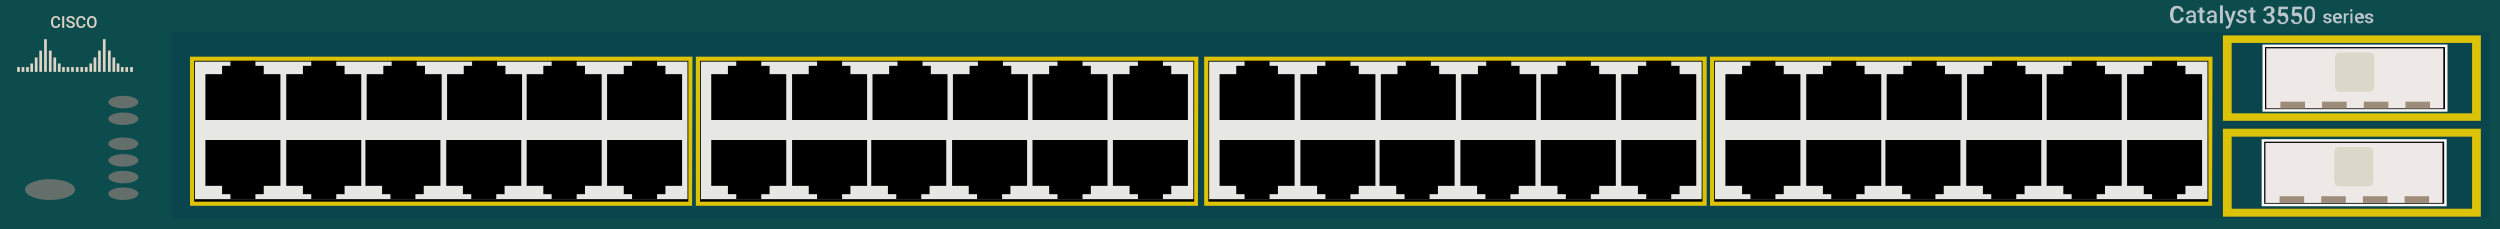 <?xml version="1.0" encoding="utf-8"?>
<!-- Copyright 2022 Virtual Console LLC. All rights reserved. Generator: Adobe Illustrator 23.1.0, SVG Export Plug-In . SVG Version: 6.00 Build 0)  -->
<svg version="1.1" id="Cisco_Catalyst_3550_48" xmlns="http://www.w3.org/2000/svg" xmlns:xlink="http://www.w3.org/1999/xlink"
	 x="0px" y="0px" viewBox="0 0 600 55" style="enable-background:new 0 0 600 55;" xml:space="preserve">
<style type="text/css">
	.st0{fill:#0D4C4D;}
	.st1{fill:#646F6C;}
	.st2{fill:#BBC5CC;}
	.st3{fill:#0A454D;}
	.st4{fill:#FCFAF7;}
	.st5{fill:#EEE9E7;}
	.st6{fill:#9D8C79;}
	.st7{fill:#DBD7C9;}
	.st8{fill:#DDC307;}
	.st9{fill:#E7E7E3;}
	.st10{fill:#DED4C6;}
</style>
<rect class="st0" width="600" height="55"/>
<ellipse class="st1" cx="12" cy="45.5" rx="6" ry="2.5"/>
<ellipse class="st1" cx="29.6" cy="24.5" rx="3.6" ry="1.5"/>
<ellipse class="st1" cx="29.6" cy="28.5" rx="3.6" ry="1.5"/>
<ellipse class="st1" cx="29.6" cy="34.5" rx="3.6" ry="1.5"/>
<ellipse class="st1" cx="29.6" cy="38.5" rx="3.6" ry="1.5"/>
<ellipse class="st1" cx="29.6" cy="42.5" rx="3.6" ry="1.5"/>
<ellipse class="st1" cx="29.6" cy="46.5" rx="3.6" ry="1.5"/>
<g>
	<path class="st2" d="M524.1,4.2c0,0.4-0.2,0.8-0.5,1S522.9,5.6,522.5,5.6
		c-0.3,0-0.6-0.1-0.9-0.2C521.4,5.2,521.2,5,521,4.7
		c-0.1-0.3-0.2-0.6-0.2-1V3.3c0-0.4,0.1-0.7,0.2-1s0.3-0.5,0.6-0.7
		s0.5-0.2,0.9-0.2s0.8,0.1,1.1,0.4s0.4,0.6,0.5,1h-0.7
		c0-0.3-0.1-0.5-0.3-0.6C523,2.1,522.8,2,522.6,2c-0.3,0-0.5,0.1-0.7,0.3
		s-0.2,0.6-0.3,1V3.7c0,0.4,0.1,0.8,0.2,1S522.2,5,522.5,5
		s0.5-0.1,0.6-0.2S523.3,4.5,523.4,4.2
		C523.4,4.2,524.1,4.2,524.1,4.2z"/>
	<path class="st2" d="M526.5,5.6c0-0.1-0.1-0.2-0.1-0.3
		c-0.2,0.2-0.5,0.3-0.8,0.3S525,5.5,524.9,5.3
		s-0.3-0.4-0.3-0.6c0-0.3,0.1-0.6,0.4-0.7c0.2-0.2,0.6-0.3,1-0.3
		h0.4V3.5c0-0.2,0-0.3-0.1-0.4C526.2,3,526.1,3,525.9,3S525.6,3,525.5,3.1
		c-0.1,0.1-0.1,0.2-0.1,0.3h-0.7c0-0.2,0.1-0.3,0.2-0.5
		c0.1-0.1,0.3-0.3,0.4-0.3C525.5,2.5,525.7,2.5,525.9,2.5
		c0.4,0,0.6,0.1,0.8,0.3S527,3.2,527,3.5v1.4c0,0.3,0,0.5,0.1,0.6l0,0
		L526.5,5.6L526.5,5.6z M525.8,5.1c0.1,0,0.3,0,0.4-0.1
		c0.1-0.1,0.2-0.2,0.3-0.3V4.1H526c-0.3,0-0.4,0-0.6,0.1
		c-0.1,0.1-0.2,0.2-0.2,0.4c0,0.1,0,0.2,0.1,0.3
		S525.6,5.1,525.8,5.1z"/>
	<path class="st2" d="M528.6,1.8v0.7h0.5V3h-0.5v1.7c0,0.1,0,0.2,0.1,0.2
		c0,0.1,0.1,0.1,0.2,0.1c0.1,0,0.2,0,0.2,0v0.5
		c-0.2,0-0.3,0.1-0.4,0.1c-0.5,0-0.8-0.3-0.8-0.9V3h-0.5V2.5h0.5V1.8
		H528.6z"/>
	<path class="st2" d="M531.5,5.6c0-0.1-0.1-0.2-0.1-0.3
		c-0.2,0.2-0.5,0.3-0.8,0.3S530,5.5,529.9,5.3
		s-0.3-0.4-0.3-0.6c0-0.3,0.1-0.6,0.4-0.7c0.2-0.2,0.6-0.3,1-0.3
		h0.4V3.5c0-0.2,0-0.3-0.1-0.4C531.2,3,531.1,3,530.9,3S530.6,3,530.5,3.1
		c-0.1,0.1-0.1,0.2-0.1,0.3h-0.7c0-0.2,0.1-0.3,0.2-0.5
		c0.1-0.1,0.3-0.3,0.4-0.3C530.5,2.5,530.7,2.5,530.9,2.5
		c0.4,0,0.6,0.1,0.8,0.3S532,3.2,532,3.5v1.4c0,0.3,0,0.5,0.1,0.6l0,0
		L531.5,5.6L531.5,5.6z M530.7,5.1c0.1,0,0.3,0,0.4-0.1
		c0.1-0.1,0.2-0.2,0.3-0.3V4.1H531c-0.3,0-0.4,0-0.6,0.1
		c-0.1,0.1-0.2,0.2-0.2,0.4c0,0.1,0,0.2,0.1,0.3
		S530.6,5.1,530.7,5.1z"/>
	<path class="st2" d="M533.5,5.6h-0.7V1.3H533.5V5.6z"/>
	<path class="st2" d="M535.3,4.6l0.6-2h0.7l-1.2,3.5
		c-0.2,0.5-0.5,0.8-0.9,0.8c-0.1,0-0.2,0-0.3-0.1v-0.5h0.1
		c0.2,0,0.3,0,0.4-0.1c0.1-0.1,0.2-0.2,0.2-0.3l0.1-0.3
		l-1.1-3h0.7L535.3,4.6z"/>
	<path class="st2" d="M538.7,4.7c0-0.1,0-0.2-0.1-0.3s-0.3-0.1-0.5-0.2
		s-0.4-0.1-0.6-0.2c-0.3-0.2-0.5-0.4-0.5-0.7s0.1-0.5,0.3-0.7s0.5-0.3,0.8-0.3
		c0.4,0,0.7,0.1,0.9,0.3s0.3,0.4,0.3,0.7h-0.7c0-0.1,0-0.2-0.1-0.3
		s-0.2-0.1-0.4-0.1c-0.1,0-0.3,0-0.4,0.1s-0.1,0.2-0.1,0.3
		s0,0.2,0.1,0.2c0.1,0.1,0.3,0.1,0.5,0.2s0.5,0.1,0.6,0.2
		c0.2,0.1,0.3,0.2,0.3,0.3c0.1,0.1,0.1,0.3,0.1,0.4
		c0,0.3-0.1,0.5-0.3,0.7s-0.5,0.3-0.9,0.3c-0.2,0-0.5,0-0.7-0.1
		s-0.3-0.2-0.5-0.4c-0.1-0.2-0.2-0.3-0.2-0.5h0.7
		c0,0.2,0.1,0.3,0.2,0.4s0.3,0.1,0.4,0.1
		c0.2,0,0.3,0,0.4-0.1S538.7,4.9,538.7,4.7z"/>
	<path class="st2" d="M540.8,1.8v0.7h0.5V3h-0.5v1.7c0,0.1,0,0.2,0.1,0.2
		c0,0.1,0.1,0.1,0.2,0.1c0.1,0,0.2,0,0.2,0v0.5
		c-0.2,0-0.3,0.1-0.4,0.1c-0.5,0-0.8-0.3-0.8-0.9V3h-0.5V2.5h0.5V1.8
		H540.8z"/>
	<path class="st2" d="M544,3.2h0.4c0.2,0,0.4-0.1,0.5-0.2C545,2.9,545.1,2.7,545.1,2.5
		S545,2.2,544.9,2S544.7,2,544.5,2s-0.3,0.1-0.4,0.2s-0.2,0.2-0.2,0.4h-0.7
		c0-0.2,0.1-0.4,0.2-0.6c0.1-0.2,0.3-0.3,0.5-0.4s0.4-0.1,0.7-0.1
		c0.4,0,0.7,0.1,1,0.3c0.2,0.2,0.3,0.5,0.3,0.8c0,0.2-0.1,0.4-0.2,0.5
		s-0.3,0.3-0.5,0.4c0.2,0.1,0.4,0.2,0.5,0.4
		c0.1,0.2,0.2,0.4,0.2,0.6c0,0.4-0.1,0.7-0.4,0.9
		c-0.2,0.2-0.6,0.3-1,0.3s-0.7-0.1-1-0.3
		c-0.2-0.2-0.4-0.5-0.4-0.8h0.7c0,0.2,0.1,0.3,0.2,0.4
		c0.1,0.1,0.3,0.2,0.5,0.2s0.4-0.1,0.5-0.2s0.2-0.3,0.2-0.5
		S545.1,4.1,545,4s-0.3-0.2-0.6-0.2H544V3.2z"/>
	<path class="st2" d="M546.7,3.6l0.2-2h2.2v0.6h-1.6l-0.1,1
		c0.2-0.1,0.4-0.2,0.6-0.2c0.4,0,0.7,0.1,0.9,0.4
		c0.2,0.2,0.3,0.6,0.3,1s-0.1,0.7-0.4,1s-0.6,0.4-1,0.4
		s-0.7-0.1-0.9-0.3S546.5,5,546.5,4.7h0.7
		c0,0.2,0.1,0.3,0.2,0.5s0.3,0.2,0.5,0.2s0.4-0.1,0.5-0.2
		s0.2-0.4,0.2-0.6s-0.1-0.4-0.2-0.6c-0.1-0.1-0.3-0.2-0.5-0.2
		c-0.1,0-0.2,0-0.3,0s-0.2,0.1-0.3,0.2L546.7,3.6z"/>
	<path class="st2" d="M550,3.6l0.2-2h2.2v0.6h-1.6l-0.1,1
		c0.2-0.1,0.4-0.2,0.6-0.2c0.4,0,0.7,0.1,0.9,0.4
		c0.2,0.2,0.3,0.6,0.3,1s-0.1,0.7-0.4,1s-0.6,0.4-1,0.4
		s-0.7-0.1-0.9-0.3s-0.4-0.5-0.4-0.8H550.5
		c0,0.2,0.1,0.3,0.2,0.5s0.3,0.2,0.5,0.2s0.4-0.1,0.5-0.2
		s0.2-0.4,0.2-0.6s-0.1-0.4-0.2-0.6c-0.1-0.1-0.3-0.2-0.5-0.2
		c-0.1,0-0.2,0-0.3,0s-0.2,0.1-0.3,0.2L550,3.6z"/>
	<path class="st2" d="M555.6,3.9c0,0.6-0.1,1-0.3,1.3s-0.6,0.4-1,0.4
		S553.5,5.5,553.3,5.2S553,4.5,553,3.9V3.2c0-0.6,0.1-1,0.3-1.3s0.6-0.4,1-0.4
		s0.8,0.1,1,0.4s0.3,0.7,0.3,1.3V3.9z M555,3.1c0-0.4-0.1-0.7-0.2-0.8
		c-0.1-0.2-0.3-0.3-0.5-0.3s-0.4,0.1-0.5,0.3s-0.2,0.4-0.2,0.8V4
		c0,0.4,0.1,0.7,0.2,0.8s0.3,0.3,0.5,0.3s0.4-0.1,0.5-0.3
		S555,4.4,555,4V3.1z"/>
	<path class="st2" d="M559,4.9c0-0.1,0-0.2-0.1-0.2
		C558.8,4.6,558.7,4.6,558.5,4.6s-0.3-0.1-0.5-0.1
		c-0.3-0.1-0.4-0.3-0.4-0.6c0-0.2,0.1-0.4,0.3-0.5
		s0.4-0.2,0.7-0.2s0.5,0.1,0.7,0.2c0.2,0.1,0.3,0.3,0.3,0.6H559
		c0-0.1,0-0.2-0.1-0.3s-0.2-0.1-0.3-0.1s-0.2,0-0.3,0.1
		s-0.1,0.1-0.1,0.2c0,0.1,0,0.1,0.1,0.2
		c0.1,0,0.2,0.1,0.4,0.1s0.4,0.1,0.5,0.2S559.4,4.5,559.5,4.6
		s0.1,0.2,0.1,0.3c0,0.2-0.1,0.4-0.3,0.5
		s-0.4,0.2-0.7,0.2c-0.2,0-0.4,0-0.5-0.1
		c-0.2-0.1-0.3-0.2-0.4-0.3s-0.1-0.3-0.1-0.4h0.5
		c0,0.1,0.1,0.2,0.1,0.3c0.1,0.1,0.2,0.1,0.4,0.1
		c0.1,0,0.3,0,0.3-0.1S559,5,559,4.9z"/>
	<path class="st2" d="M561,5.6c-0.3,0-0.6-0.1-0.8-0.3s-0.3-0.5-0.3-0.9
		V4.3c0-0.2,0-0.5,0.1-0.6c0.1-0.2,0.2-0.3,0.4-0.4
		c0.2-0.1,0.4-0.2,0.6-0.2c0.3,0,0.6,0.1,0.8,0.3
		s0.3,0.5,0.3,0.9V4.5H560.5c0,0.2,0.1,0.4,0.2,0.5
		C560.8,5.1,561,5.2,561.1,5.2c0.2,0,0.5-0.1,0.6-0.3L562,5.2
		C561.9,5.3,561.8,5.5,561.6,5.5C561.4,5.6,561.3,5.6,561,5.6z M561,3.5
		c-0.1,0-0.3,0.1-0.4,0.2C560.5,3.8,560.5,3.9,560.4,4.1h1l0,0
		c0-0.2-0.1-0.3-0.1-0.4S561.1,3.5,561,3.5z"/>
	<path class="st2" d="M563.7,3.6c-0.1,0-0.1,0-0.2,0c-0.2,0-0.4,0.1-0.5,0.3v1.7
		h-0.5V3.2h0.5v0.3c0.1-0.2,0.3-0.3,0.5-0.3c0.1,0,0.1,0,0.2,0V3.6z"/>
	<path class="st2" d="M564,2.5c0-0.1,0-0.2,0.1-0.2C564.2,2.2,564.2,2.2,564.3,2.2
		C564.4,2.2,564.5,2.2,564.5,2.3c0.1,0.1,0.1,0.1,0.1,0.2
		c0,0.1,0,0.1-0.1,0.2S564.4,2.8,564.3,2.8c-0.1,0-0.2,0-0.2-0.1
		S564,2.6,564,2.5z M564.6,5.6h-0.5V3.2h0.5V5.6z"/>
	<path class="st2" d="M566.3,5.6C566,5.6,565.7,5.5,565.5,5.3s-0.3-0.5-0.3-0.9
		V4.3c0-0.2,0-0.5,0.1-0.6c0.1-0.2,0.2-0.3,0.4-0.4
		c0.2-0.1,0.4-0.2,0.6-0.2c0.3,0,0.6,0.1,0.8,0.3
		s0.3,0.5,0.3,0.9V4.5h-1.6c0,0.2,0.1,0.4,0.2,0.5
		c0.1,0.1,0.3,0.2,0.4,0.2c0.2,0,0.5-0.1,0.6-0.3l0.3,0.3
		C567.2,5.3,567.1,5.5,566.9,5.5C566.7,5.6,566.5,5.6,566.3,5.6z
		 M566.2,3.5c-0.1,0-0.3,0.1-0.4,0.2c-0.1,0.1-0.1,0.2-0.2,0.4h1l0,0
		c0-0.2-0.1-0.3-0.1-0.4S566.4,3.5,566.2,3.5z"/>
	<path class="st2" d="M569,4.9c0-0.1,0-0.2-0.1-0.2
		C568.8,4.6,568.7,4.6,568.5,4.6s-0.3-0.1-0.5-0.1
		c-0.3-0.1-0.4-0.3-0.4-0.6c0-0.2,0.1-0.4,0.3-0.5
		s0.4-0.2,0.7-0.2s0.5,0.1,0.7,0.2c0.2,0.1,0.3,0.3,0.3,0.6H569
		c0-0.1,0-0.2-0.1-0.3s-0.2-0.1-0.3-0.1s-0.2,0-0.3,0.1
		s-0.1,0.1-0.1,0.2c0,0.1,0,0.1,0.1,0.2
		c0.1,0,0.2,0.1,0.4,0.1s0.4,0.1,0.5,0.2S569.4,4.5,569.5,4.6
		s0.1,0.2,0.1,0.3c0,0.2-0.1,0.4-0.3,0.5
		s-0.4,0.2-0.7,0.2c-0.2,0-0.4,0-0.5-0.1
		c-0.2-0.1-0.3-0.2-0.4-0.3s-0.1-0.3-0.1-0.4h0.5
		c0,0.1,0.1,0.2,0.1,0.3c0.1,0.1,0.2,0.1,0.4,0.1
		c0.1,0,0.3,0,0.3-0.1S569,5,569,4.9z"/>
</g>
<rect x="41.1" y="7.6" class="st3" width="556.4" height="44.9"/>
<g>
	<rect x="543" y="10.7" class="st4" width="44.4" height="16.1"/>
	<rect x="543.6" y="11.3" width="43.2" height="14.9"/>
	<rect x="543.9" y="11.6" class="st5" width="42.5" height="14.4"/>
	<rect x="547.3" y="24.4" class="st6" width="5.9" height="1.6"/>
	<rect x="557.3" y="24.4" class="st6" width="5.9" height="1.6"/>
	<rect x="567.3" y="24.4" class="st6" width="5.9" height="1.6"/>
	<rect x="577.3" y="24.4" class="st6" width="5.9" height="1.6"/>
	<path class="st7" d="M568.6,22h-7c-0.7,0-1.2-0.5-1.2-1.2v-7
		c0-0.7,0.5-1.2,1.2-1.2h7c0.7,0,1.2,0.5,1.2,1.2v7
		C569.8,21.4,569.3,22,568.6,22z"/>
</g>
<g>
	<rect x="542.8" y="33.4" class="st4" width="44.4" height="16.1"/>
	<rect x="543.4" y="34" width="43.2" height="14.9"/>
	<rect x="543.7" y="34.3" class="st5" width="42.5" height="14.4"/>
	<rect x="547.1" y="47.1" class="st6" width="5.9" height="1.6"/>
	<rect x="557.1" y="47.1" class="st6" width="5.9" height="1.6"/>
	<rect x="567.1" y="47.1" class="st6" width="5.9" height="1.6"/>
	<rect x="577.1" y="47.1" class="st6" width="5.9" height="1.6"/>
	<path class="st7" d="M568.4,44.7h-7c-0.7,0-1.2-0.5-1.2-1.2v-7
		c0-0.7,0.5-1.2,1.2-1.2h7c0.7,0,1.2,0.5,1.2,1.2v7
		C569.6,44.1,569.1,44.7,568.4,44.7z"/>
</g>
<g>
	<path class="st8" d="M595.4,52H533.5V30.9h61.9V52z M535.6,50.1h57.7V32.8h-57.7
		V50.1z"/>
</g>
<g>
	<path class="st8" d="M595.4,29H533.5V8.5h61.9V29z M535.6,27.2h57.7V10.3h-57.7
		V27.2z"/>
</g>
<g>
	<g>
		<rect x="46.1" y="14.1" width="119.6" height="34.8"/>
		<path class="st8" d="M166.1,49.4H45.6V13.6h120.6L166.1,49.4L166.1,49.4z
			 M46.6,48.4h118.6V14.6H46.6V48.4z"/>
	</g>
	<rect x="46.8" y="14.8" class="st9" width="118.2" height="33"/>
	<g>
		<polygon points="63.3,17.8 63.3,15.8 61.3,15.8 61.3,14.6 
			55.3,14.6 55.3,15.8 53.3,15.8 53.3,17.8 49.3,17.8 
			49.3,28.8 67.3,28.8 67.3,17.8 		"/>
		<polygon points="82.7,17.8 82.7,15.8 80.7,15.8 80.7,14.6 
			74.7,14.6 74.7,15.8 72.7,15.8 72.7,17.8 68.7,17.8 
			68.7,28.8 86.7,28.8 86.7,17.8 		"/>
		<polygon points="102,17.8 102,15.8 100,15.8 100,14.6 94,14.6 94,15.8 92,15.8 
			92,17.8 88,17.8 88,28.8 106,28.8 106,17.8 		"/>
		<polygon points="121.3,17.8 121.3,15.8 119.3,15.8 119.3,14.6 
			113.3,14.6 113.3,15.8 111.3,15.8 111.3,17.8 107.3,17.8 
			107.3,28.8 125.3,28.8 125.3,17.8 		"/>
		<polygon points="140.4,17.8 140.4,15.8 138.4,15.8 138.4,14.6 
			132.4,14.6 132.4,15.8 130.4,15.8 130.4,17.8 126.4,17.8 
			126.4,28.8 144.4,28.8 144.4,17.8 		"/>
		<polygon points="159.7,17.8 159.7,15.8 157.7,15.8 157.7,14.6 
			151.7,14.6 151.7,15.8 149.7,15.8 149.7,17.8 145.7,17.8 
			145.7,28.8 163.7,28.8 163.7,17.8 		"/>
	</g>
	<g>
		<polygon points="149.7,44.6 149.7,46.6 151.7,46.6 151.7,47.8 
			157.7,47.8 157.7,46.6 159.7,46.6 159.7,44.6 163.7,44.6 
			163.7,33.6 145.7,33.6 145.7,44.6 		"/>
		<polygon points="130.4,44.6 130.4,46.6 132.4,46.6 132.4,47.8 
			138.4,47.8 138.4,46.6 140.4,46.6 140.4,44.6 144.4,44.6 
			144.4,33.6 126.4,33.6 126.4,44.6 		"/>
		<polygon points="111.1,44.6 111.1,46.6 113.1,46.6 113.1,47.8 
			119.1,47.8 119.1,46.6 121.1,46.6 121.1,44.6 125.1,44.6 
			125.1,33.6 107.1,33.6 107.1,44.6 		"/>
		<polygon points="91.7,44.6 91.7,46.6 93.7,46.6 93.7,47.8 
			99.7,47.8 99.7,46.6 101.7,46.6 101.7,44.6 105.7,44.6 
			105.7,33.6 87.7,33.6 87.7,44.6 		"/>
		<polygon points="72.7,44.6 72.7,46.6 74.7,46.6 74.7,47.8 
			80.7,47.8 80.7,46.6 82.7,46.6 82.7,44.6 86.7,44.6 
			86.7,33.6 68.7,33.6 68.7,44.6 		"/>
		<polygon points="53.3,44.6 53.3,46.6 55.3,46.6 55.3,47.8 
			61.3,47.8 61.3,46.6 63.3,46.6 63.3,44.6 67.3,44.6 
			67.3,33.6 49.3,33.6 49.3,44.6 		"/>
	</g>
</g>
<g>
	<g>
		<rect x="167.5" y="14.1" width="119.6" height="34.8"/>
		<path class="st8" d="M287.5,49.4H167V13.6h120.6L287.5,49.4L287.5,49.4z M168,48.4
			h118.6V14.6H168V48.4z"/>
	</g>
	<rect x="168.2" y="14.8" class="st9" width="118.2" height="33"/>
	<g>
		<polygon points="184.7,17.8 184.7,15.8 182.7,15.8 182.7,14.6 
			176.7,14.6 176.7,15.8 174.7,15.8 174.7,17.8 170.7,17.8 
			170.7,28.8 188.7,28.8 188.7,17.8 		"/>
		<polygon points="204.1,17.8 204.1,15.8 202.1,15.8 202.1,14.6 
			196.1,14.6 196.1,15.8 194.1,15.8 194.1,17.8 190.1,17.8 
			190.1,28.8 208.1,28.8 208.1,17.8 		"/>
		<polygon points="223.4,17.8 223.4,15.8 221.4,15.8 221.4,14.6 
			215.4,14.6 215.4,15.8 213.4,15.8 213.4,17.8 209.4,17.8 
			209.4,28.8 227.4,28.8 227.4,17.8 		"/>
		<polygon points="242.7,17.8 242.7,15.8 240.7,15.8 240.7,14.6 
			234.7,14.6 234.7,15.8 232.7,15.8 232.7,17.8 228.7,17.8 
			228.7,28.8 246.7,28.8 246.7,17.8 		"/>
		<polygon points="261.8,17.8 261.8,15.8 259.8,15.8 259.8,14.6 
			253.8,14.6 253.8,15.8 251.8,15.8 251.8,17.8 247.8,17.8 
			247.8,28.8 265.8,28.8 265.8,17.8 		"/>
		<polygon points="281.1,17.8 281.1,15.8 279.1,15.8 279.1,14.6 
			273.1,14.6 273.1,15.8 271.1,15.8 271.1,17.8 267.1,17.8 
			267.1,28.8 285.1,28.8 285.1,17.8 		"/>
	</g>
	<g>
		<polygon points="271.1,44.6 271.1,46.6 273.1,46.6 273.1,47.8 
			279.1,47.8 279.1,46.6 281.1,46.6 281.1,44.6 285.1,44.6 
			285.1,33.6 267.1,33.6 267.1,44.6 		"/>
		<polygon points="251.8,44.6 251.8,46.6 253.8,46.6 253.8,47.8 
			259.8,47.8 259.8,46.6 261.8,46.6 261.8,44.6 265.8,44.6 
			265.8,33.6 247.8,33.6 247.8,44.6 		"/>
		<polygon points="232.5,44.6 232.5,46.6 234.5,46.6 234.5,47.8 240.5,47.8 240.5,46.6 
			242.5,46.6 242.5,44.6 246.5,44.6 246.5,33.6 228.5,33.6 228.5,44.6 		"/>
		<polygon points="213.1,44.6 213.1,46.6 215.1,46.6 215.1,47.8 
			221.1,47.8 221.1,46.6 223.1,46.6 223.1,44.6 227.1,44.6 
			227.1,33.6 209.1,33.6 209.1,44.6 		"/>
		<polygon points="194.1,44.6 194.1,46.6 196.1,46.6 196.1,47.8 
			202.1,47.8 202.1,46.6 204.1,46.6 204.1,44.6 208.1,44.6 
			208.1,33.6 190.1,33.6 190.1,44.6 		"/>
		<polygon points="174.7,44.6 174.7,46.6 176.7,46.6 176.7,47.8 
			182.7,47.8 182.7,46.6 184.7,46.6 184.7,44.6 188.7,44.6 
			188.7,33.6 170.7,33.6 170.7,44.6 		"/>
	</g>
</g>
<g>
	<g>
		<rect x="289.5" y="14.1" width="119.6" height="34.8"/>
		<path class="st8" d="M409.5,49.4H289V13.6h120.6v35.8H409.5z M290,48.4h118.6V14.6H290
			V48.4z"/>
	</g>
	<rect x="290.2" y="14.8" class="st9" width="118.2" height="33"/>
	<g>
		<polygon points="306.7,17.8 306.7,15.8 304.7,15.8 304.7,14.6 
			298.7,14.6 298.7,15.8 296.7,15.8 296.7,17.8 292.7,17.8 
			292.7,28.8 310.7,28.8 310.7,17.8 		"/>
		<polygon points="326.1,17.8 326.1,15.8 324.1,15.8 324.1,14.6 
			318.1,14.6 318.1,15.8 316.1,15.8 316.1,17.8 312.1,17.8 
			312.1,28.8 330.1,28.8 330.1,17.8 		"/>
		<polygon points="345.4,17.8 345.4,15.8 343.4,15.8 343.4,14.6 
			337.4,14.6 337.4,15.8 335.4,15.8 335.4,17.8 331.4,17.8 
			331.4,28.8 349.4,28.8 349.4,17.8 		"/>
		<polygon points="364.7,17.8 364.7,15.8 362.7,15.8 362.7,14.6 
			356.7,14.6 356.7,15.8 354.7,15.8 354.7,17.8 350.7,17.8 
			350.7,28.8 368.7,28.8 368.7,17.8 		"/>
		<polygon points="383.8,17.8 383.8,15.8 381.8,15.8 381.8,14.6 
			375.8,14.6 375.8,15.8 373.8,15.8 373.8,17.8 369.8,17.8 
			369.8,28.8 387.8,28.8 387.8,17.8 		"/>
		<polygon points="403.1,17.8 403.1,15.8 401.1,15.8 401.1,14.6 
			395.1,14.6 395.1,15.8 393.1,15.8 393.1,17.8 389.1,17.8 
			389.1,28.8 407.1,28.8 407.1,17.8 		"/>
	</g>
	<g>
		<polygon points="393.1,44.6 393.1,46.6 395.1,46.6 395.1,47.8 
			401.1,47.8 401.1,46.6 403.1,46.6 403.1,44.6 407.1,44.6 
			407.1,33.6 389.1,33.6 389.1,44.6 		"/>
		<polygon points="373.8,44.6 373.8,46.6 375.8,46.6 375.8,47.8 
			381.8,47.8 381.8,46.6 383.8,46.6 383.8,44.6 387.8,44.6 
			387.8,33.6 369.8,33.6 369.8,44.6 		"/>
		<polygon points="354.5,44.6 354.5,46.6 356.5,46.6 356.5,47.8 362.5,47.8 362.5,46.6 
			364.5,46.6 364.5,44.6 368.5,44.6 368.5,33.6 350.5,33.6 350.5,44.6 		"/>
		<polygon points="335.1,44.6 335.1,46.6 337.1,46.6 337.1,47.8 
			343.1,47.8 343.1,46.6 345.1,46.6 345.1,44.6 349.1,44.6 
			349.1,33.6 331.1,33.6 331.1,44.6 		"/>
		<polygon points="316.1,44.6 316.1,46.6 318.1,46.6 318.1,47.8 
			324.1,47.8 324.1,46.6 326.1,46.6 326.1,44.6 330.1,44.6 
			330.1,33.6 312.1,33.6 312.1,44.6 		"/>
		<polygon points="296.7,44.6 296.7,46.6 298.7,46.6 298.7,47.8 
			304.7,47.8 304.7,46.6 306.7,46.6 306.7,44.6 310.7,44.6 
			310.7,33.6 292.7,33.6 292.7,44.6 		"/>
	</g>
</g>
<g>
	<g>
		<rect x="410.9" y="14.1" width="119.6" height="34.8"/>
		<path class="st8" d="M530.9,49.4H410.4V13.6H531L530.9,49.4L530.9,49.4z
			 M411.4,48.4H530V14.6H411.4V48.4z"/>
	</g>
	<rect x="411.6" y="14.8" class="st9" width="118.2" height="33"/>
	<g>
		<polygon points="428.1,17.8 428.1,15.8 426.1,15.8 426.1,14.6 
			420.1,14.6 420.1,15.8 418.1,15.8 418.1,17.8 414.1,17.8 
			414.1,28.8 432.1,28.8 432.1,17.8 		"/>
		<polygon points="447.5,17.8 447.5,15.8 445.5,15.8 445.5,14.6 439.5,14.6 439.5,15.8 
			437.5,15.8 437.5,17.8 433.5,17.8 433.5,28.8 451.5,28.8 451.5,17.8 		"/>
		<polygon points="466.8,17.8 466.8,15.8 464.8,15.8 464.8,14.6 
			458.8,14.6 458.8,15.8 456.8,15.8 456.8,17.8 452.8,17.8 
			452.8,28.8 470.8,28.8 470.8,17.8 		"/>
		<polygon points="486.1,17.8 486.1,15.8 484.1,15.8 484.1,14.6 
			478.1,14.6 478.1,15.8 476.1,15.8 476.1,17.8 472.1,17.8 
			472.1,28.8 490.1,28.8 490.1,17.8 		"/>
		<polygon points="505.2,17.8 505.2,15.8 503.2,15.8 503.2,14.6 
			497.2,14.6 497.2,15.8 495.2,15.8 495.2,17.8 491.2,17.8 
			491.2,28.8 509.2,28.8 509.2,17.8 		"/>
		<polygon points="524.5,17.8 524.5,15.8 522.5,15.8 522.5,14.6 516.5,14.6 516.5,15.8 
			514.5,15.8 514.5,17.8 510.5,17.8 510.5,28.8 528.5,28.8 528.5,17.8 		"/>
	</g>
	<g>
		<polygon points="514.5,44.6 514.5,46.6 516.5,46.6 516.5,47.8 522.5,47.8 522.5,46.6 
			524.5,46.6 524.5,44.6 528.5,44.6 528.5,33.6 510.5,33.6 510.5,44.6 		"/>
		<polygon points="495.2,44.6 495.2,46.6 497.2,46.6 497.2,47.8 
			503.2,47.8 503.2,46.6 505.2,46.6 505.2,44.6 509.2,44.6 
			509.2,33.6 491.2,33.6 491.2,44.6 		"/>
		<polygon points="475.9,44.6 475.9,46.6 477.9,46.6 477.9,47.8 
			483.9,47.8 483.9,46.6 485.9,46.6 485.9,44.6 489.9,44.6 
			489.9,33.6 471.9,33.6 471.9,44.6 		"/>
		<polygon points="456.5,44.6 456.5,46.6 458.5,46.6 458.5,47.8 464.5,47.8 464.5,46.6 
			466.5,46.6 466.5,44.6 470.5,44.6 470.5,33.6 452.5,33.6 452.5,44.6 		"/>
		<polygon points="437.5,44.6 437.5,46.6 439.5,46.6 439.5,47.8 445.5,47.8 445.5,46.6 
			447.5,46.6 447.5,44.6 451.5,44.6 451.5,33.6 433.5,33.6 433.5,44.6 		"/>
		<polygon points="418.1,44.6 418.1,46.6 420.1,46.6 420.1,47.8 
			426.1,47.8 426.1,46.6 428.1,46.6 428.1,44.6 432.1,44.6 
			432.1,33.6 414.1,33.6 414.1,44.6 		"/>
	</g>
</g>
<g>
	<rect x="10.588" y="9.404" class="st10" width="0.648" height="7.844"/>
	<rect x="9.437" y="12.139" class="st10" width="0.648" height="5.109"/>
	<rect x="8.357" y="13.794" class="st10" width="0.648" height="3.454"/>
	<rect x="7.278" y="15.233" class="st10" width="0.648" height="2.015"/>
	<rect x="6.271" y="16.097" class="st10" width="0.648" height="1.151"/>
	<rect x="5.191" y="16.097" class="st10" width="0.648" height="1.151"/>
	<rect x="4.112" y="16.097" class="st10" width="0.648" height="1.151"/>
	<rect x="11.74" y="12.139" class="st10" width="0.648" height="5.109"/>
	<rect x="12.819" y="13.794" class="st10" width="0.648" height="3.454"/>
	<rect x="13.898" y="15.233" class="st10" width="0.648" height="2.015"/>
	<rect x="14.906" y="16.097" class="st10" width="0.648" height="1.151"/>
	<rect x="15.985" y="16.097" class="st10" width="0.648" height="1.151"/>
	<rect x="17.065" y="16.097" class="st10" width="0.648" height="1.151"/>
</g>
<g>
	<rect x="24.692" y="9.404" class="st10" width="0.648" height="7.844"/>
	<rect x="23.541" y="12.139" class="st10" width="0.648" height="5.109"/>
	<rect x="22.461" y="13.794" class="st10" width="0.648" height="3.454"/>
	<rect x="21.454" y="15.233" class="st10" width="0.648" height="2.015"/>
	<rect x="20.375" y="16.097" class="st10" width="0.648" height="1.151"/>
	<rect x="19.295" y="16.097" class="st10" width="0.648" height="1.151"/>
	<rect x="18.216" y="16.097" class="st10" width="0.648" height="1.151"/>
	<rect x="25.916" y="12.139" class="st10" width="0.648" height="5.109"/>
	<rect x="26.995" y="13.794" class="st10" width="0.648" height="3.454"/>
	<rect x="28.002" y="15.233" class="st10" width="0.648" height="2.015"/>
	<rect x="29.01" y="16.097" class="st10" width="0.648" height="1.151"/>
	<rect x="30.089" y="16.097" class="st10" width="0.648" height="1.151"/>
	<rect x="31.241" y="16.097" class="st10" width="0.648" height="1.151"/>
</g>
<g>
	<path class="st10" d="M14.467,5.774c-0.028,0.299-0.138,0.531-0.331,0.699
		c-0.192,0.167-0.448,0.251-0.767,0.251c-0.223,0-0.419-0.053-0.589-0.159
		s-0.301-0.256-0.393-0.451c-0.092-0.195-0.14-0.421-0.144-0.679V5.174
		c0-0.264,0.047-0.497,0.14-0.698c0.094-0.201,0.228-0.356,0.403-0.465
		s0.377-0.163,0.606-0.163c0.309,0,0.557,0.084,0.746,0.251
		c0.188,0.167,0.298,0.404,0.329,0.71h-0.484
		c-0.023-0.201-0.082-0.346-0.176-0.435c-0.094-0.089-0.232-0.134-0.414-0.134
		c-0.211,0-0.374,0.077-0.487,0.232s-0.171,0.381-0.174,0.68v0.248
		c0,0.303,0.054,0.534,0.162,0.693c0.108,0.159,0.267,0.239,0.476,0.239
		c0.191,0,0.334-0.043,0.431-0.129s0.157-0.229,0.183-0.429H14.467z"/>
	<path class="st10" d="M15.415,6.685h-0.484V3.886h0.484V6.685z"/>
	<path class="st10" d="M17.476,5.964c0-0.123-0.043-0.218-0.13-0.284
		c-0.086-0.067-0.243-0.134-0.468-0.202c-0.226-0.068-0.405-0.144-0.538-0.227
		C16.085,5.091,15.957,4.882,15.957,4.624c0-0.226,0.092-0.411,0.276-0.557
		c0.184-0.146,0.423-0.219,0.716-0.219c0.195,0,0.368,0.036,0.521,0.108
		c0.152,0.072,0.272,0.174,0.359,0.307c0.087,0.133,0.131,0.28,0.131,0.441
		h-0.484c0-0.146-0.046-0.26-0.137-0.343s-0.223-0.124-0.393-0.124
		c-0.159,0-0.282,0.034-0.37,0.102c-0.088,0.068-0.132,0.163-0.132,0.284
		c0,0.103,0.047,0.188,0.142,0.257c0.095,0.069,0.251,0.135,0.469,0.2
		c0.218,0.065,0.393,0.138,0.525,0.221s0.229,0.177,0.29,0.284
		c0.062,0.107,0.092,0.232,0.092,0.376c0,0.233-0.089,0.419-0.268,0.556
		c-0.179,0.138-0.421,0.207-0.728,0.207c-0.202,0-0.389-0.037-0.558-0.112
		c-0.17-0.075-0.302-0.178-0.396-0.31c-0.094-0.132-0.141-0.286-0.141-0.461
		h0.486c0,0.159,0.053,0.282,0.158,0.369c0.105,0.087,0.256,0.131,0.452,0.131
		c0.169,0,0.296-0.034,0.382-0.103C17.433,6.168,17.476,6.077,17.476,5.964z"/>
	<path class="st10" d="M20.524,5.774c-0.028,0.299-0.138,0.531-0.331,0.699
		c-0.192,0.167-0.448,0.251-0.767,0.251c-0.223,0-0.419-0.053-0.589-0.159
		s-0.301-0.256-0.393-0.451C18.352,5.919,18.304,5.693,18.3,5.436V5.174
		c0-0.264,0.047-0.497,0.14-0.698c0.094-0.201,0.228-0.356,0.403-0.465
		s0.377-0.163,0.606-0.163c0.309,0,0.557,0.084,0.746,0.251
		c0.188,0.167,0.298,0.404,0.329,0.71h-0.484
		c-0.023-0.201-0.082-0.346-0.176-0.435c-0.094-0.089-0.232-0.134-0.414-0.134
		c-0.211,0-0.374,0.077-0.487,0.232c-0.113,0.155-0.171,0.381-0.174,0.68v0.248
		c0,0.303,0.054,0.534,0.162,0.693c0.108,0.159,0.267,0.239,0.476,0.239
		c0.191,0,0.334-0.043,0.431-0.129c0.096-0.086,0.157-0.229,0.183-0.429H20.524z"/>
	<path class="st10" d="M23.192,5.359c0,0.274-0.047,0.515-0.142,0.722
		c-0.095,0.207-0.23,0.366-0.407,0.477s-0.379,0.166-0.608,0.166
		c-0.227,0-0.429-0.055-0.606-0.166c-0.177-0.111-0.315-0.269-0.411-0.474
		c-0.097-0.205-0.146-0.441-0.147-0.709V5.216c0-0.273,0.048-0.514,0.145-0.723
		c0.097-0.209,0.233-0.369,0.409-0.48c0.176-0.111,0.378-0.166,0.606-0.166
		c0.228,0,0.43,0.055,0.606,0.164c0.176,0.11,0.312,0.267,0.408,0.473
		c0.096,0.206,0.145,0.445,0.146,0.718V5.359z M22.706,5.213
		c0-0.31-0.059-0.548-0.176-0.713c-0.117-0.165-0.284-0.248-0.499-0.248
		c-0.21,0-0.375,0.082-0.493,0.247c-0.119,0.165-0.179,0.398-0.182,0.699v0.161
		c0,0.308,0.06,0.545,0.18,0.713c0.12,0.168,0.286,0.252,0.499,0.252
		c0.215,0,0.381-0.082,0.497-0.246s0.174-0.404,0.174-0.719V5.213z"/>
</g>
</svg>
